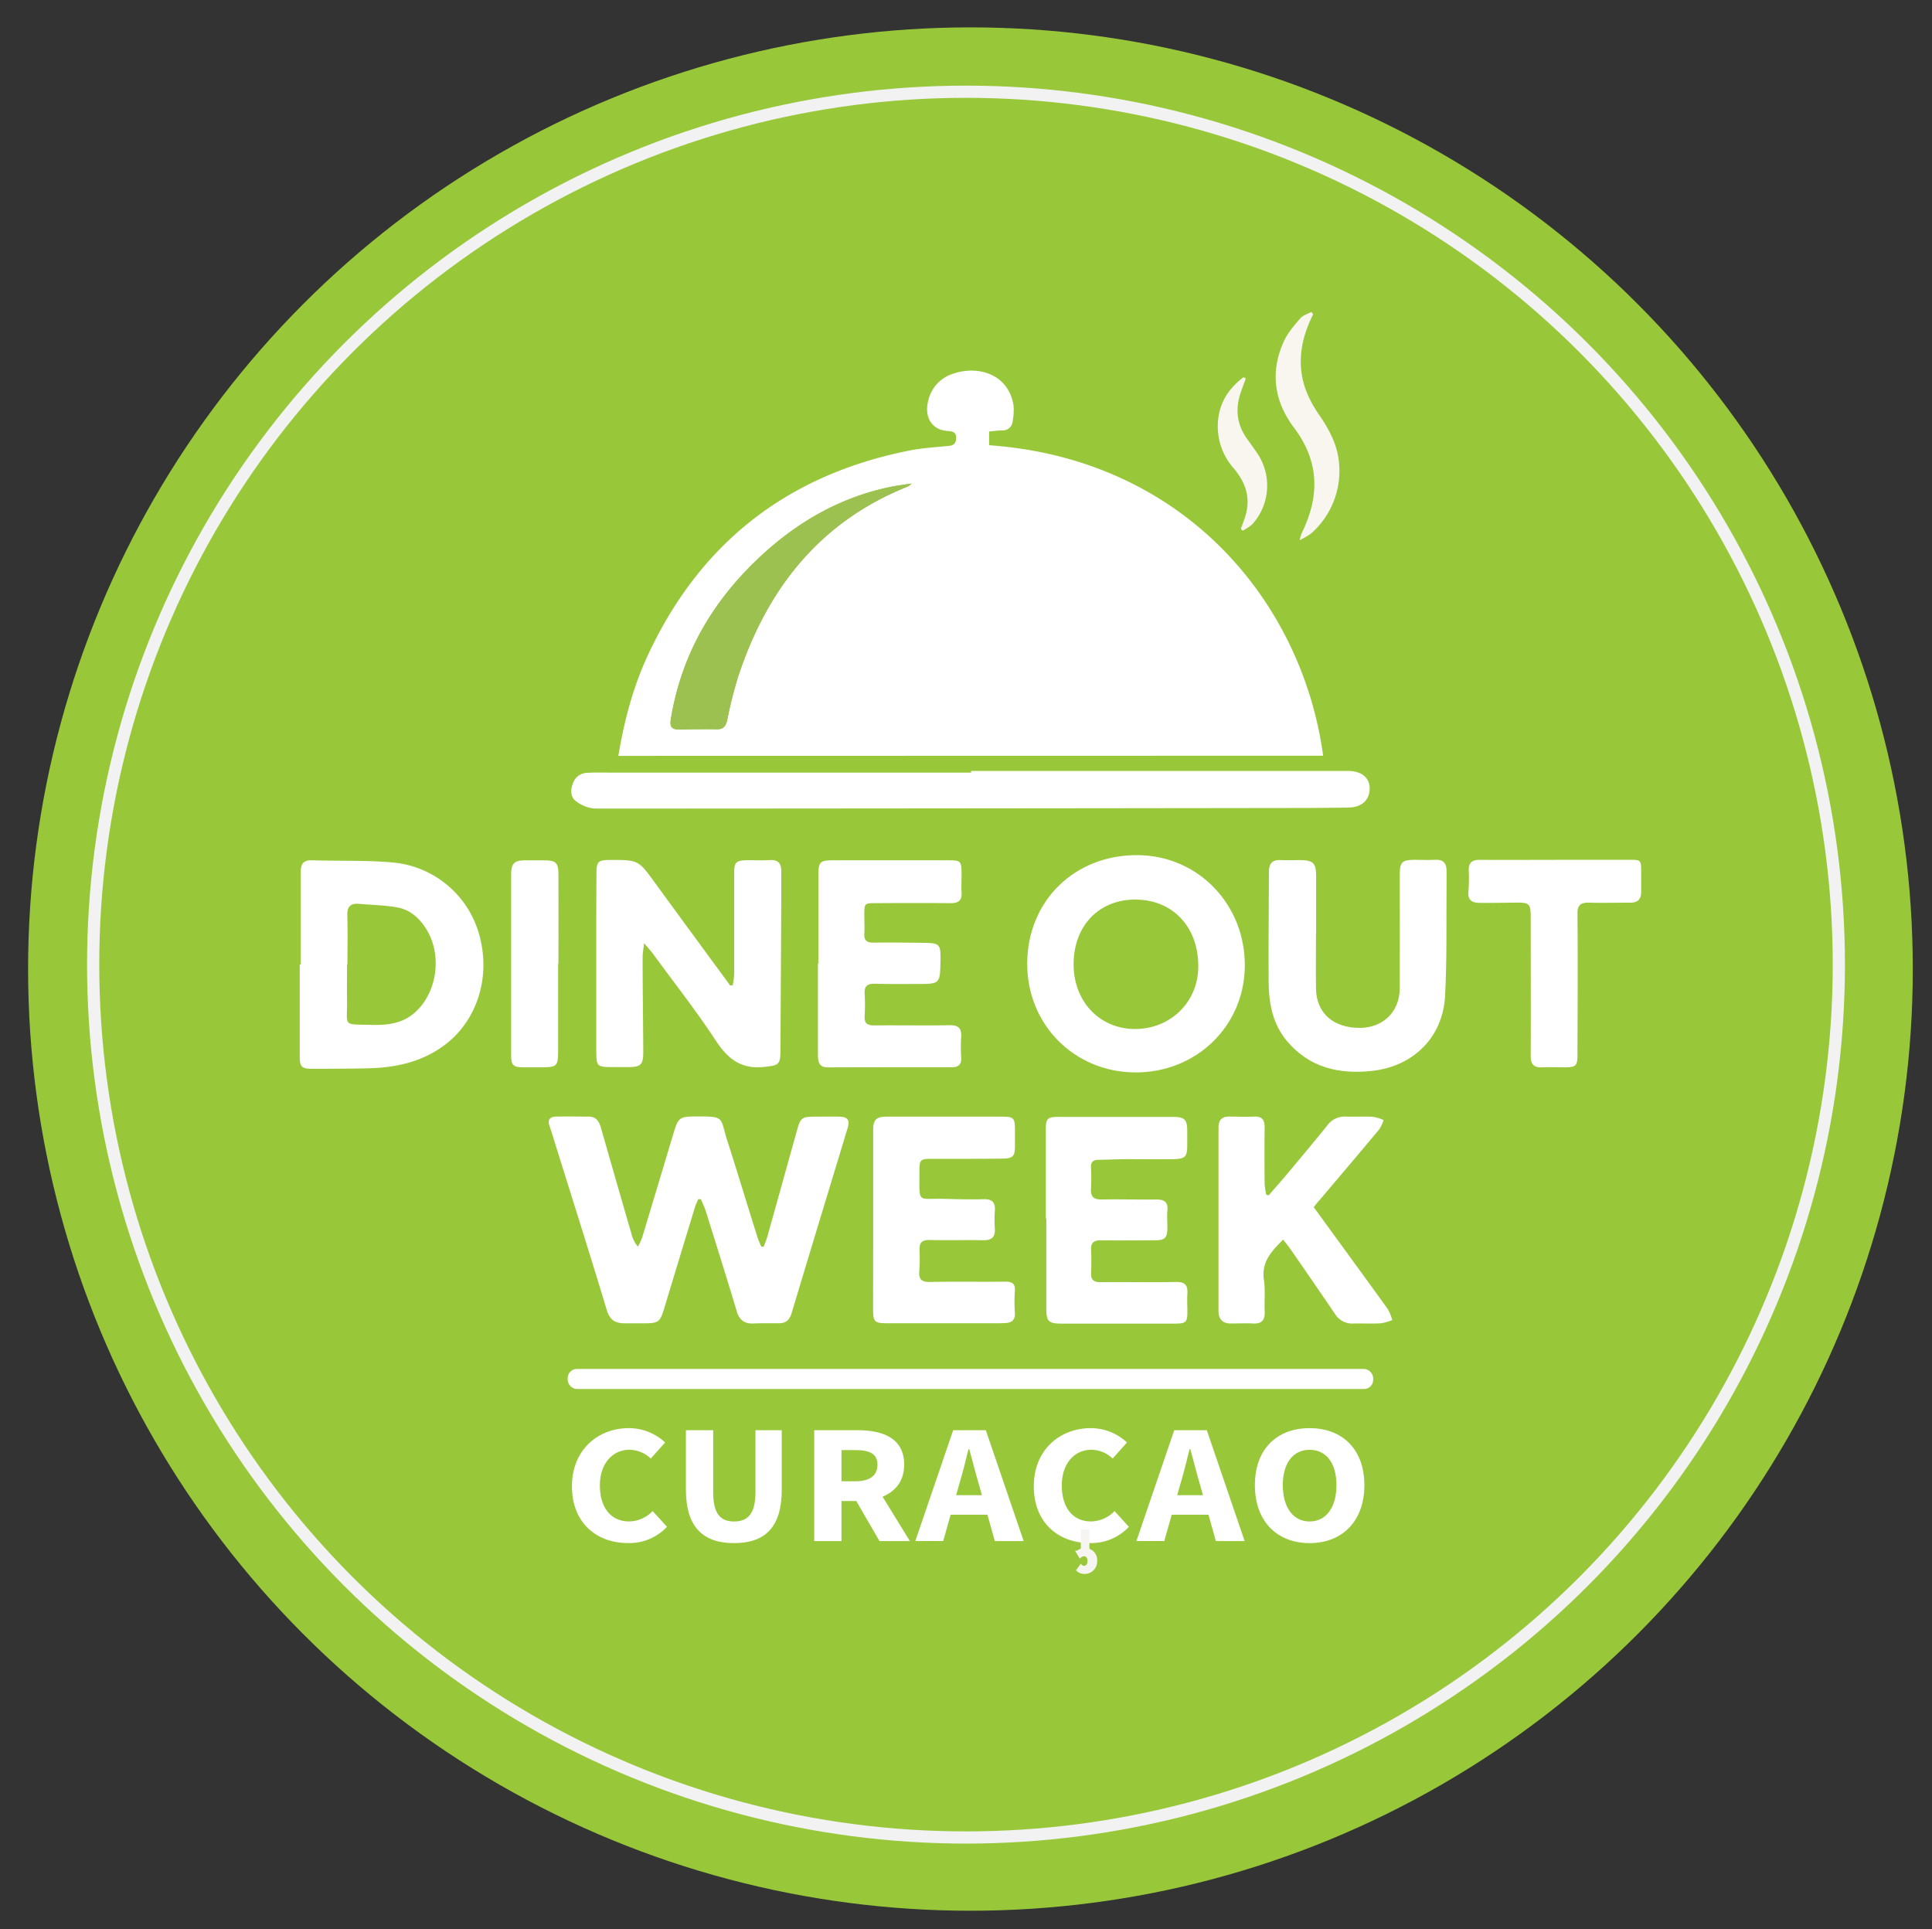 <svg xmlns="http://www.w3.org/2000/svg" viewBox="0 0 674 673"><rect x="0" y="0" width="674" height="673" fill="#333333" stroke="none"/><defs><style>.a{fill:#98c83a;}.b{fill:#fff;}.c,.h{fill:none;}.d{fill:#f8f6ef;}.e{fill:#9cc151;}.f,.g{fill:#f7f5f1;}.g{stroke:#f7f5f1;}.g,.h{stroke-miterlimit:10;}.h{stroke:#f2f2f2;stroke-width:4.25px;}</style></defs><ellipse class="a" cx="338.55" cy="338.05" rx="328.75" ry="328.5"></ellipse><path class="b" d="M266.41,434.93c.45-1.24,1-2.45,1.33-3.7,3.47-12.36,6.89-24.72,10.35-37.08,1.18-4.22,1.71-4.6,6.19-4.61,2.85,0,5.7-.06,8.55,0s3.73,1.16,2.88,3.94c-6.52,21.55-13.09,43.09-19.56,64.65-.73,2.41-2.06,3.51-4.53,3.48-2.95,0-5.91-.05-8.86.08s-4.81-1.16-5.72-4.2c-3.5-11.69-7.17-23.32-10.82-35-.45-1.42-1.13-2.78-1.71-4.16l-.94,0c-.4,1-.89,1.95-1.19,3q-5.35,17.5-10.64,35c-1.47,4.89-2,5.3-7.07,5.29-2.32,0-4.64,0-7,0-3.15-.05-5-1.27-6-4.65-5.83-19.33-11.94-38.58-17.95-57.86-.66-2.1-1.27-4.23-2-6.3-.84-2.28.22-3.24,2.29-3.29,3.8-.09,7.6,0,11.4,0,2.57,0,3.6,1.69,4.24,3.92q5.32,18.66,10.73,37.29a10.22,10.22,0,0,0,2.17,4.15,23.07,23.07,0,0,0,1.45-3.11q5.52-18.27,11-36.57c1.56-5.24,2.13-5.69,7.45-5.73,10.71-.08,8.65.27,11.21,8.23,3.6,11.22,7,22.5,10.54,33.74.37,1.17.91,2.29,1.36,3.43Z"></path><path class="b" d="M458.32,421.13c8.72,12,17.3,23.71,25.8,35.5a17,17,0,0,1,1.59,3.87,18.29,18.29,0,0,1-4,1.13c-3.16.17-6.33,0-9.5.07a7,7,0,0,1-6.42-3.25q-7.83-11.51-15.76-22.93c-.71-1-1.54-2-2.41-3.07-4,4-7.62,7.74-6.69,14,.53,3.62.1,7.38.28,11.06.14,2.95-1,4.33-4,4.18-2.64-.13-5.28,0-7.92,0s-4.2-1.38-4.2-4.34q0-32,0-64c0-2.69,1.19-3.87,3.81-3.83,2.85,0,5.71.13,8.55,0s3.76,1.16,3.73,3.78c-.07,6.54-.06,13.09,0,19.63a27.9,27.9,0,0,0,.55,3.82l.85.24c2.1-2.42,4.24-4.81,6.3-7.26,4.73-5.67,9.48-11.32,14.12-17.07a7.47,7.47,0,0,1,6.5-3.15c3.16.13,6.34-.08,9.49.08a15.5,15.5,0,0,1,3.69,1.13,13.56,13.56,0,0,1-1.51,3.24c-6.89,8.27-13.87,16.46-20.81,24.68C459.65,419.35,459.1,420.12,458.32,421.13Z"></path><path class="b" d="M304.61,425.75q0-15.67,0-31.36c0-3.84,1.05-4.85,4.86-4.85q20.11,0,40.23,0c3.88,0,4.33.47,4.38,4.4,0,1.9,0,3.8,0,5.7,0,3.7-.61,4.48-4.38,4.53-7.92.11-15.84.08-23.76.08-5.16,0-5.2,0-5.19,5.23,0,10.59-.69,8.48,8.44,8.73,4.65.12,9.3.26,13.94.13,3.11-.09,4.16,1.22,3.93,4.17a41.57,41.57,0,0,0,0,6c.19,3-1.06,4.2-4.07,4.14-6.23-.12-12.47.06-18.69-.08-2.65-.07-3.62.93-3.51,3.49a58.91,58.91,0,0,1-.09,7.28c-.22,2.81.66,3.94,3.71,3.87,8.76-.19,17.53,0,26.29-.11,2.42,0,3.51.65,3.35,3.22a56.54,56.54,0,0,0,0,7.59c.16,2.48-1,3.52-3.28,3.63-1.79.1-3.59.06-5.38.06q-18.06,0-36.11,0c-4.16,0-4.69-.56-4.69-4.8Q304.6,441.28,304.61,425.75Z"></path><path class="b" d="M364.85,425q0-15.52,0-31c0-3.8.6-4.38,4.42-4.38q20,0,39.91,0c4.13,0,5,.91,5,5,0,1.58,0,3.16,0,4.75,0,4.22-.66,4.92-5,5-5.38.06-10.76,0-16.15,0-3.27,0-6.54.19-9.81.22-1.85,0-2.69.77-2.62,2.68a68,68,0,0,1,0,7.28c-.2,2.87.9,3.95,3.82,3.89,6.33-.14,12.67.08,19,0,2.84,0,4.12.94,3.84,3.89-.18,1.88,0,3.8,0,5.7,0,3.87-.78,4.65-4.57,4.65-6.23,0-12.46.09-18.68,0-2.46,0-3.48.85-3.37,3.33.12,2.63.11,5.28,0,7.91-.12,2.44.79,3.38,3.3,3.36,8.77-.1,17.53.1,26.29-.07,3.14-.06,4.19,1.1,4,4.06-.14,2.1,0,4.22,0,6.33,0,3.64-.53,4.13-4.29,4.13q-17.43,0-34.84,0h-4.75c-4.52,0-5.33-.74-5.34-5.29,0-10.45,0-20.9,0-31.35Z"></path><path class="b" d="M358.36,336c.12-21.8,16.58-37.87,38.58-37.69,21.13.17,37.6,17.34,37.33,38.9-.27,20.85-17,37-38.24,36.9S358.24,357.43,358.36,336Zm38-22.2c-12.8-.12-21.67,8.93-21.82,22.27-.16,13,8.81,22.71,21.08,22.89,12.52.19,22.3-9.24,22.42-21.62C418.17,323.57,409.3,313.94,396.36,313.82Z"></path><path class="b" d="M459.1,325.56c0,6.45-.09,12.89,0,19.33.13,8.47,6,13.7,15.22,13.68,8.21,0,14-5.65,14-13.88.05-13.2,0-26.4,0-39.6,0-4.35.8-5.14,5.19-5.15,2.33,0,4.66.13,7,0,3.06-.21,4.22,1.24,4.14,4.11,0,1.58,0,3.16,0,4.75-.12,12.88.17,25.78-.52,38.64-.76,14.39-11.07,24.56-25.43,26.13-11.53,1.26-21.86-1.09-29.71-10.39-5.06-6-6.35-13.23-6.41-20.71-.11-12.78.08-25.56.1-38.35,0-2.91,1.21-4.28,4.22-4.09,2.21.14,4.44,0,6.65,0,4.59.06,5.59,1.05,5.59,5.57q0,10,0,20Z"></path><path class="b" d="M542.74,299.93q12.81,0,25.64,0c4,0,4.15.07,4.16,4,0,2.42,0,4.85,0,7.28s-1.18,3.67-3.66,3.68c-4.85,0-9.71.12-14.56,0-2.87-.06-4.06.82-4,4,.15,16.25.05,32.5,0,48.75,0,4.29-.42,4.68-4.72,4.69-2.53,0-5.07-.11-7.59,0-3.06.16-4.06-1.22-4-4.17.07-15.61,0-31.23,0-46.84,0-6.53,0-6.52-6.51-6.43-3.8.05-7.6.1-11.4.07-2.6,0-4.13-1-3.82-4a55.23,55.23,0,0,0,.11-7.28c-.09-2.72,1.16-3.75,3.82-3.73,8.86.07,17.73,0,26.59,0Z"></path><path class="c" d="M395.88,313.82c12.65.12,21.32,9.75,21.19,23.54-.12,12.38-9.67,21.81-21.92,21.62-12-.18-20.76-9.91-20.61-22.89C374.69,322.75,383.36,313.7,395.88,313.82Z"></path><path class="b" d="M255.63,343.7a29.57,29.57,0,0,0,.49-3.82c0-11.72,0-23.44,0-35.17,0-3.94.58-4.56,4.6-4.63,2.64,0,5.29.1,7.92-.05,3-.16,3.95,1.35,3.92,4,0,3.38,0,6.76,0,10.14q-.14,26.3-.3,52.6c0,4.78-.89,4.89-5.56,5.41-8.16.93-12.82-2.8-17.08-9.31-6.75-10.31-14.42-20-21.71-30-.79-1.07-1.7-2.06-3.21-3.89-.25,2.3-.52,3.67-.51,5,0,11,.17,22,.22,32.95,0,4.53-.83,5.32-5.34,5.32H214.3c-6.25,0-6.27,0-6.28-6.41q0-17.58,0-35.17c0-8.66,0-17.32.06-26,0-4.17.63-4.67,4.85-4.68,9.8,0,9.76,0,15.58,8q12.78,17.52,25.65,35c.19.25.35.53.52.79Z"></path><path class="b" d="M104.91,336.51c0-10.76,0-21.52,0-32.28,0-2.94,1-4.23,4-4.13,9.37.31,18.79-.05,28.11.77A34.48,34.48,0,0,1,167.16,326c4.05,14.29-.37,29.31-11.33,38-7.86,6.21-17.1,8.39-26.88,8.65-6.75.18-13.5.19-20.25.18-3.51,0-4.13-.75-4.13-4.38v-32Zm16.3-.14h-.14c0,4.22-.06,8.43,0,12.65.15,9.23-1.91,8.24,8.72,8.51,5.05.12,10.12-.39,14.34-3.81,8.25-6.7,10.39-20.24,4.62-29.55-2.36-3.82-5.6-6.77-10-7.59s-9-.87-13.45-1.28c-3-.26-4.22.93-4.13,4C121.32,325,121.21,330.68,121.21,336.37Z"></path><path class="b" d="M285.5,336.1c0-10.24,0-20.47,0-30.71,0-4.78.58-5.28,5.28-5.28q19.93,0,39.89,0c4.56,0,4.76.21,4.78,4.9,0,2.11-.12,4.23,0,6.33.19,2.82-1.16,3.74-3.77,3.72-8.65-.07-17.31-.05-26,0-4.14,0-4.14,0-4.15,4.29,0,2.11.13,4.23,0,6.33-.15,2.38.87,3.17,3.15,3.15,5.81-.06,11.61,0,17.42.07s6.08.48,6,6.17c-.14,8.19-.14,8.2-8.28,8.19-4.86,0-9.71.06-14.56-.08-2.52-.08-3.77.69-3.62,3.4a67.34,67.34,0,0,1,0,7.91c-.15,2.59,1,3.23,3.4,3.21,8.76-.08,17.52.1,26.28-.06,3.13-.05,4.17,1.16,4,4.1a58.94,58.94,0,0,0,0,7.28c.15,2.4-1.09,3.28-3.19,3.28-14.46,0-28.92,0-43.38.05-3.24,0-3.4-2.25-3.4-4.56,0-9.19,0-18.37,0-27.55V336.1Z"></path><path class="b" d="M194.71,336.23V366c0,6.13-.2,6.33-6.47,6.33-1.9,0-3.8,0-5.7,0-3.52,0-4.23-.74-4.23-4.3q0-24.7,0-49.41c0-4.54,0-9.08,0-13.62.05-3.85,1.11-4.86,4.91-4.88h6.33c4.45,0,5.25.72,5.27,5.08.05,10.35,0,20.69,0,31Z"></path><path class="c" d="M121.21,336.37c0-5.69.11-11.38,0-17.07-.09-3.07,1.18-4.26,4.13-4,4.48.41,9,.46,13.45,1.28s7.67,3.77,10,7.59c5.77,9.31,3.63,22.85-4.62,29.55-4.22,3.42-9.29,3.93-14.34,3.81-10.63-.27-8.57.72-8.72-8.51-.08-4.22,0-8.43,0-12.65Z"></path><path class="b" d="M215.72,263.68c2-12,5-23.48,9.94-34.34,18.21-39.76,48.94-63.76,91.8-72.21,4.13-.81,8.36-1.08,12.55-1.48,1.78-.18,3.4-.18,3.55-2.6s-1.3-2.59-3.18-2.73c-5.42-.42-8.1-5-6.48-10.83a12.7,12.7,0,0,1,8.25-9c9.2-3.31,19.75.18,21.42,10.92a19.11,19.11,0,0,1-.27,5.32,3.51,3.51,0,0,1-3.77,3.43c-1.46,0-2.91.23-4.46.36v4.79c68.35,4.9,109.29,55,116.52,108.32Zm102.23-95c-2.88.45-5.17.7-7.41,1.17-16.62,3.45-31,11.42-43.5,22.63C249.45,208.24,237.79,227.43,234,251c-.42,2.64.48,3.49,2.93,3.45,4.33-.07,8.66-.16,13-.07,2.39.06,3.28-1,3.77-3.24a146.64,146.64,0,0,1,3.76-15c10.11-30.75,28.48-54.21,59.32-66.49A8.16,8.16,0,0,0,318,168.71Z"></path><path class="b" d="M338.77,268.93H470.55c4.56.13,7.27,2.42,7.27,6.14,0,4-2.77,6.55-7.24,6.63q-8.08.14-16.16.16-123.37.17-246.77.22a12.48,12.48,0,0,1-6.72-2.6c-1.86-1.36-2-3.77-1.09-6.09a5.33,5.33,0,0,1,4.94-3.79c2.53-.14,5.06-.08,7.59-.08h126.4Z"></path><path class="d" d="M458.12,109.61c-2.86,5.74-4.64,11.68-4.28,18.19.34,6.36,2.83,11.8,6.34,16.9,3.63,5.27,6.58,10.8,7,17.35a29,29,0,0,1-9.73,24,25.74,25.74,0,0,1-4.06,2.39,18.81,18.81,0,0,1,.7-2.4c6.3-12.78,6.29-24.95-2.62-36.78-7-9.28-8.48-19.62-3.5-30.36,1.34-2.89,3.58-5.42,5.68-7.88.91-1.05,2.54-1.49,3.84-2.21Z"></path><path class="d" d="M434.64,132c-.6,1.64-1.24,3.27-1.8,4.92-1.91,5.65-1.43,11,2.09,16,1.35,1.89,2.73,3.76,4,5.69a20.12,20.12,0,0,1-2.1,24.33,18,18,0,0,1-3.33,2.2l-.61-.68c.52-1.45,1.08-2.89,1.54-4.35,2-6.36.14-11.76-4-16.7a22.09,22.09,0,0,1-5.44-17.3c.74-6.24,4-10.86,8.79-14.51Z"></path><path class="e" d="M318,168.71a8.16,8.16,0,0,1-1.21,1c-30.84,12.28-49.21,35.74-59.32,66.49a146.64,146.64,0,0,0-3.76,15c-.49,2.21-1.38,3.3-3.77,3.24-4.32-.09-8.65,0-13,.07-2.45,0-3.35-.81-2.93-3.45,3.81-23.6,15.47-42.79,33.06-58.52,12.53-11.21,26.88-19.18,43.5-22.63C312.78,169.41,315.07,169.16,318,168.71Z"></path><path class="b" d="M199.53,518.48c0-12.83,9.22-20.28,19.85-20.28a18.51,18.51,0,0,1,12.65,5l-5,5.61a11,11,0,0,0-7.43-3.07c-5.76,0-10.32,4.67-10.32,12.43,0,7.95,4,12.57,10.17,12.57a11.48,11.48,0,0,0,8.23-3.61l5,5.49a18,18,0,0,1-13.58,5.67C208.43,538.31,199.53,531.51,199.53,518.48Z"></path><path class="b" d="M239.29,519.67V498.92h9.51v21.65c0,7.57,2.59,10.19,7.3,10.19s7.45-2.62,7.45-10.19V498.92h9.17v20.75c0,13-5.74,18.64-16.62,18.64S239.29,532.66,239.29,519.67Z"></path><path class="b" d="M284.05,498.92H299.2c8.92,0,16.23,2.85,16.23,12,0,8.89-7.31,12.72-16.23,12.72h-5.64V537.6h-9.51Zm14.37,17.82c5,0,7.69-2,7.69-5.78s-2.68-5.1-7.69-5.1h-4.86v10.88Zm-1,4.64,6.58-5.6,13.42,21.82H306.82Z"></path><path class="b" d="M332.53,498.92h11.38l13.21,38.68H347.06L341.55,518c-1.17-3.87-2.29-8.44-3.41-12.48h-.26c-1,4.09-2.14,8.61-3.31,12.48l-5.52,19.59h-9.73ZM328,521.59h20.24v6.8H328Z"></path><path class="b" d="M360.66,518.48c0-12.83,9.23-20.28,19.86-20.28a18.5,18.5,0,0,1,12.64,5l-5,5.61a11,11,0,0,0-7.42-3.07c-5.77,0-10.32,4.67-10.32,12.43,0,7.95,4,12.57,10.17,12.57a11.5,11.5,0,0,0,8.23-3.61l5,5.49a18,18,0,0,1-13.59,5.67C369.57,538.31,360.66,531.51,360.66,518.48Z"></path><path class="b" d="M409.65,498.92H421l13.21,38.68H424.17L418.67,518c-1.17-3.87-2.29-8.44-3.42-12.48H415c-1,4.09-2.14,8.61-3.3,12.48l-5.53,19.59h-9.72Zm-4.5,22.67h20.23v6.8H405.15Z"></path><path class="b" d="M437.78,518.09c0-12.64,7.76-19.89,19.1-19.89s19.1,7.3,19.1,19.89-7.76,20.22-19.1,20.22S437.78,530.73,437.78,518.09Zm28.46,0c0-7.76-3.62-12.33-9.36-12.33s-9.36,4.57-9.36,12.33,3.62,12.67,9.36,12.67S466.24,525.85,466.24,518.09Z"></path><rect class="f" x="377.05" y="533.55" width="3" height="7"></rect><path class="g" d="M382.26,544.55a3.84,3.84,0,0,1-4,4,3.3,3.3,0,0,1-2.23-.82l1.07-1.45a1.53,1.53,0,0,0,1,.45c1.09,0,1.79-.86,1.79-2.18s-.73-2.17-1.71-2.17a2.28,2.28,0,0,0-1.38.56l-.88-1.48a3.84,3.84,0,0,1,2.51-.91A3.68,3.68,0,0,1,382.26,544.55Z"></path><rect class="b" x="198.05" y="477.55" width="281" height="7" rx="3.17"></rect><circle class="h" cx="337" cy="336.5" r="304.5"></circle></svg>